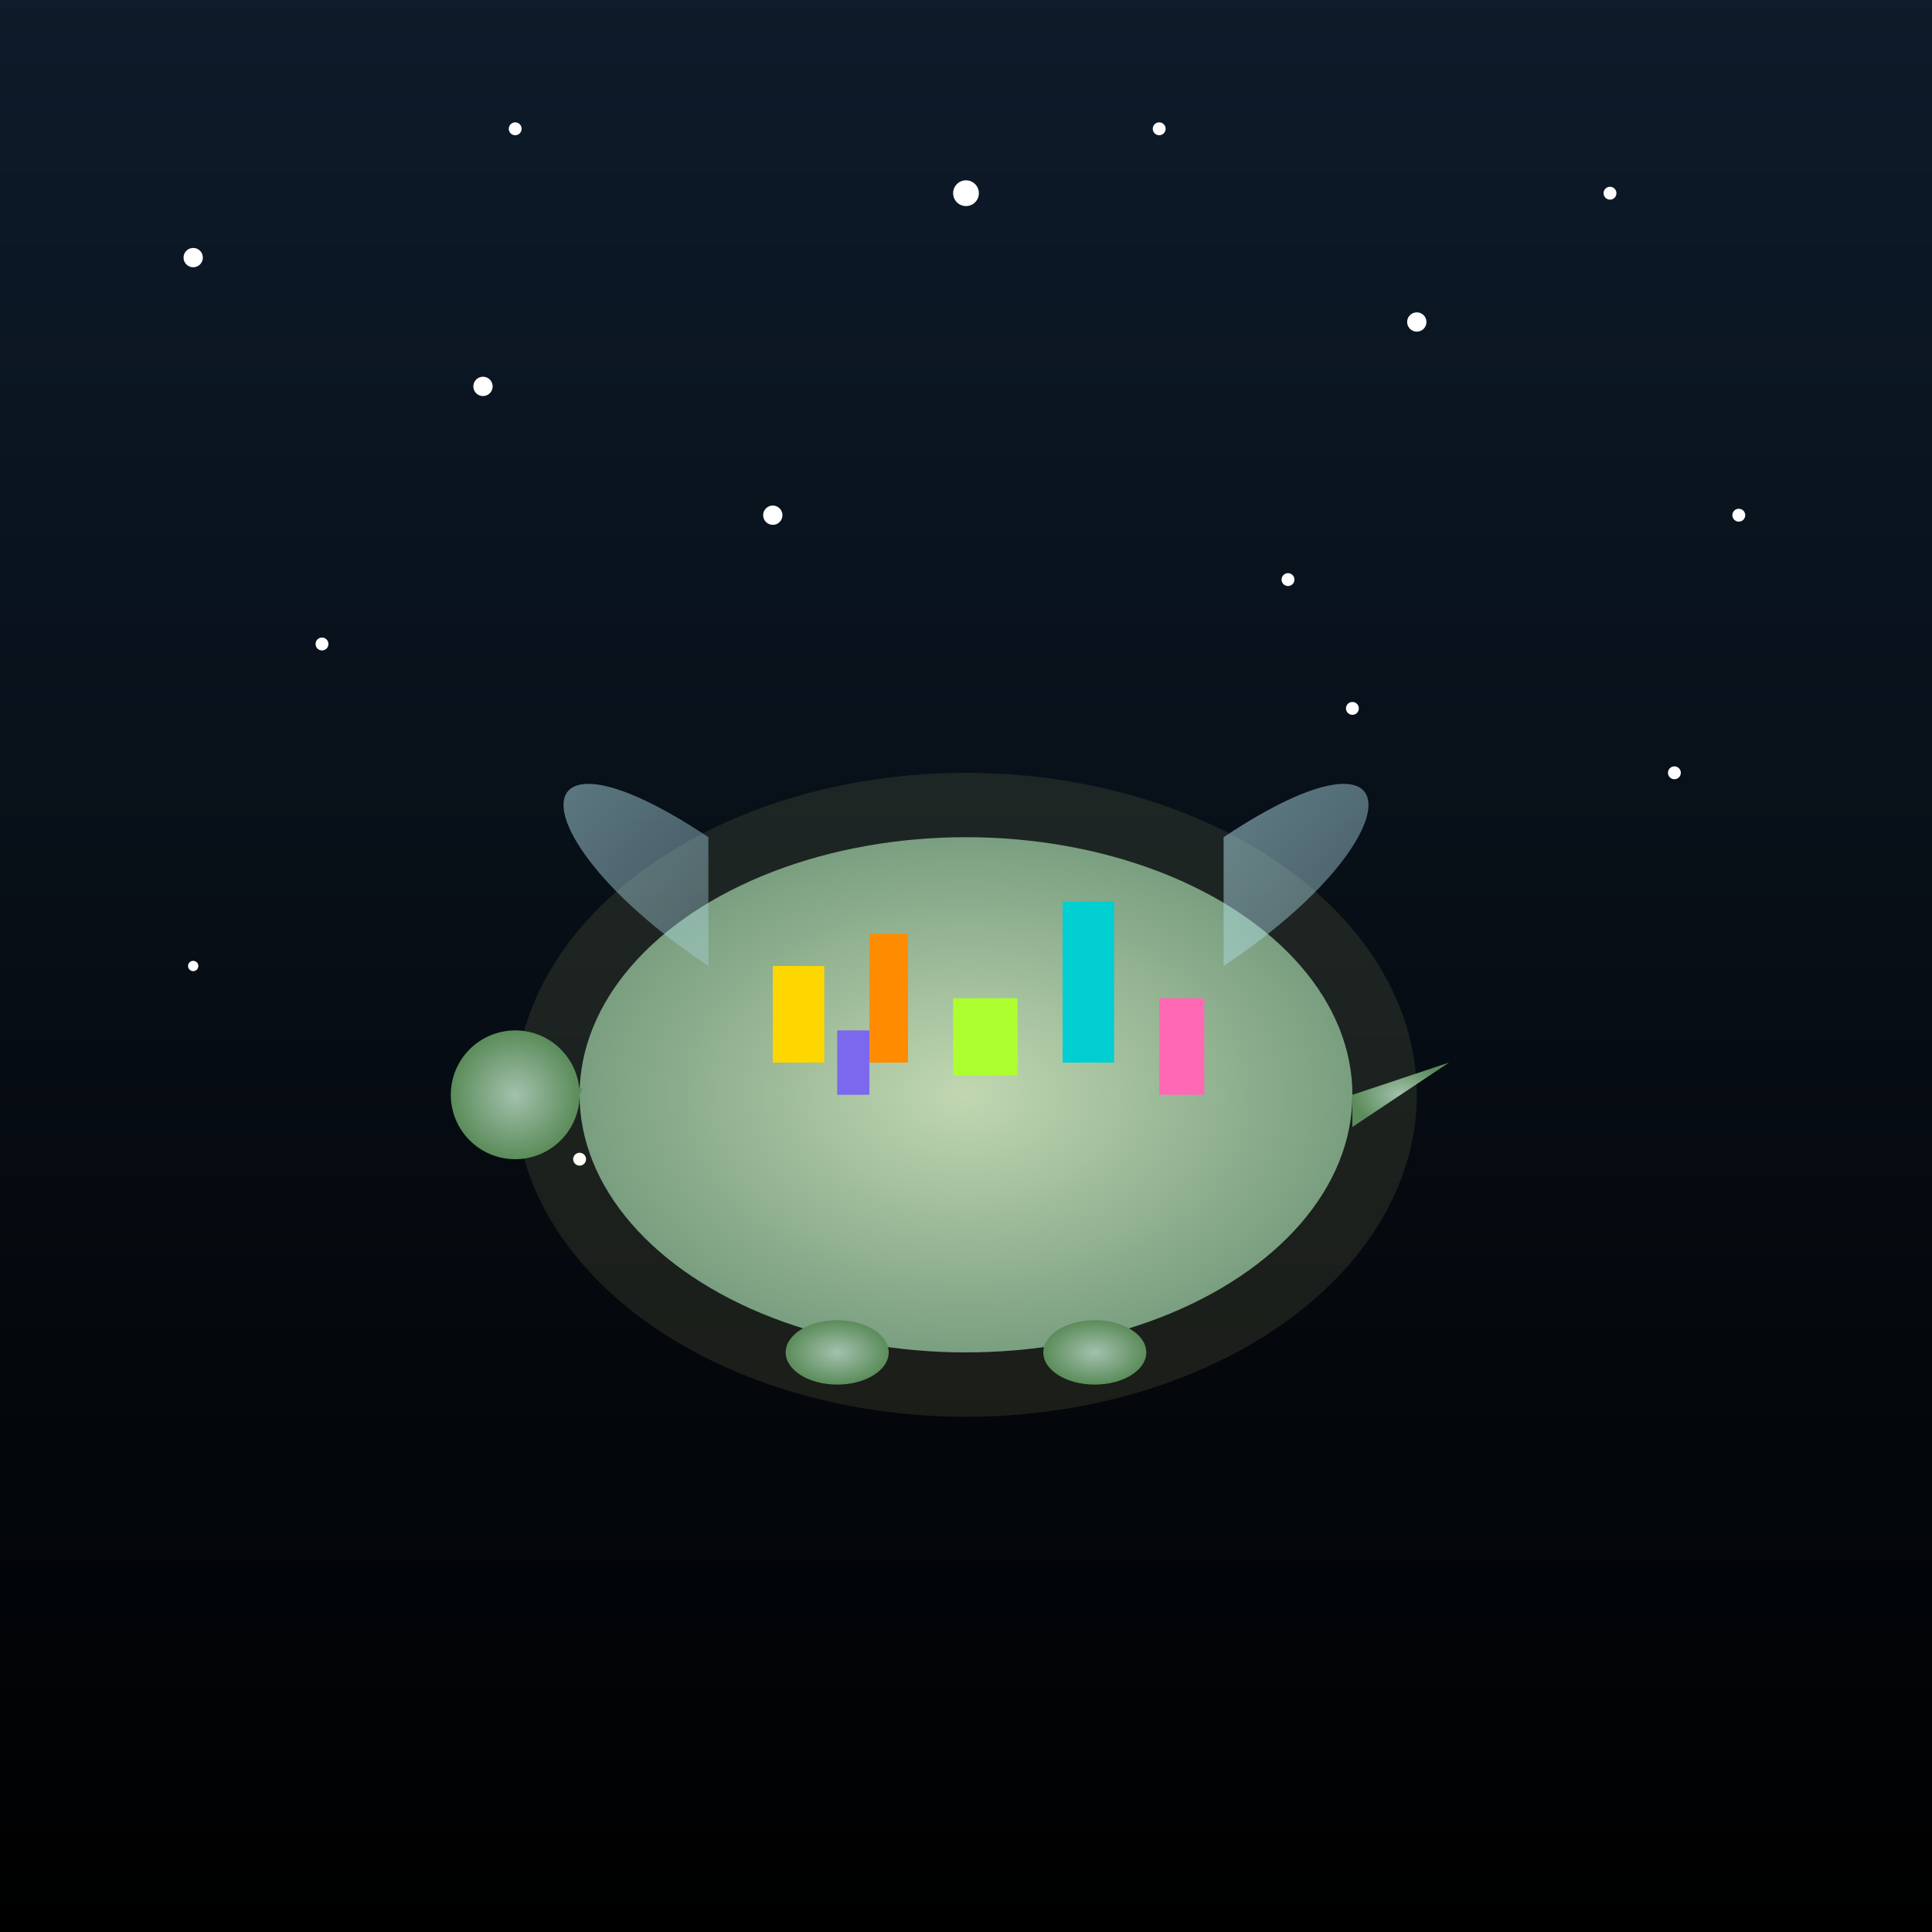 <svg viewBox="0 0 300 300" xmlns="http://www.w3.org/2000/svg">
  <defs>
    <linearGradient id="starryBackground" x1="0%" y1="0%" x2="0%" y2="100%">
      <stop offset="0%" stop-color="#0d1b2a"/>
      <stop offset="100%" stop-color="#000000"/>
    </linearGradient>
    <radialGradient id="turtleGradient" cx="50%" cy="50%" r="50%">
      <stop offset="0%" stop-color="#A3C1AD"/>
      <stop offset="100%" stop-color="#5B8C5A"/>
    </radialGradient>
    <radialGradient id="shellGradient" cx="50%" cy="50%" r="50%">
      <stop offset="0%" stop-color="#C1D7B2"/>
      <stop offset="100%" stop-color="#7A9F80"/>
    </radialGradient>
    <linearGradient id="wingGradient" x1="0%" y1="0%" x2="100%" y2="100%">
      <stop offset="0%" stop-color="#B0E0E6" stop-opacity="0.8"/>
      <stop offset="100%" stop-color="#ADD8E6" stop-opacity="0.5"/>
    </linearGradient>
    <filter id="glow">
      <feGaussianBlur in="SourceGraphic" stdDeviation="3" result="blur"/>
      <feMerge>
        <feMergeNode in="blur"/>
        <feMergeNode in="SourceGraphic"/>
      </feMerge>
    </filter>
    <clipPath id="shellClip">
      <ellipse cx="150" cy="170" rx="60" ry="40"/>
    </clipPath>
  </defs>
  
  <rect width="300" height="300" fill="url(#starryBackground)"/>
  
  <!-- Stars in the night sky -->
  <circle cx="30" cy="40" r="1.5" fill="white"/>
  <circle cx="80" cy="20" r="1" fill="white"/>
  <circle cx="150" cy="30" r="2" fill="white"/>
  <circle cx="220" cy="50" r="1.5" fill="white"/>
  <circle cx="270" cy="80" r="1" fill="white"/>
  <circle cx="50" cy="100" r="1" fill="white"/>
  <circle cx="75" cy="60" r="1.5" fill="white"/>
  <circle cx="200" cy="90" r="1" fill="white"/>
  <circle cx="250" cy="30" r="1" fill="white"/>
  <circle cx="120" cy="80" r="1.5" fill="white"/>
  <circle cx="180" cy="20" r="1" fill="white"/>
  <circle cx="260" cy="120" r="1" fill="white"/>
  <circle cx="30" cy="150" r="0.8" fill="white"/>
  <circle cx="90" cy="180" r="1" fill="white"/>
  <circle cx="210" cy="110" r="1" fill="white"/>
  
  <!-- Flying Turtle carrying a Tiny City -->
  <g id="turtle">
    <!-- Ethereal glow for a magical flight effect -->
    <ellipse cx="150" cy="170" rx="70" ry="50" fill="#FFFF99" opacity="0.3" filter="url(#glow)"/>
    
    <!-- Turtle Shell -->
    <ellipse cx="150" cy="170" rx="60" ry="40" fill="url(#shellGradient)"/>
    
    <!-- Tiny City on the Shell (clipped to the shell shape) -->
    <g clip-path="url(#shellClip)">
      <rect x="120" y="150" width="8" height="15" fill="#FFD700"/>
      <rect x="135" y="145" width="6" height="20" fill="#FF8C00"/>
      <rect x="148" y="155" width="10" height="12" fill="#ADFF2F"/>
      <rect x="165" y="140" width="8" height="25" fill="#00CED1"/>
      <rect x="180" y="155" width="7" height="15" fill="#FF69B4"/>
      <rect x="130" y="160" width="5" height="10" fill="#7B68EE"/>
    </g>
    
    <!-- Turtle Head and Curved Neck -->
    <path d="M90,170 Q80,165 80,170" stroke="url(#turtleGradient)" stroke-width="2" fill="none"/>
    <circle cx="80" cy="170" r="10" fill="url(#turtleGradient)"/>
    
    <!-- Turtle Legs -->
    <ellipse cx="130" cy="210" rx="8" ry="5" fill="url(#turtleGradient)"/>
    <ellipse cx="170" cy="210" rx="8" ry="5" fill="url(#turtleGradient)"/>
    
    <!-- Turtle Tail -->
    <polygon points="210,170 225,165 210,175" fill="url(#turtleGradient)"/>
    
    <!-- Wings for the Flying Effect -->
    <path d="M110,150 C80,130 80,110 110,130 Z" fill="url(#wingGradient)" opacity="0.7"/>
    <path d="M190,150 C220,130 220,110 190,130 Z" fill="url(#wingGradient)" opacity="0.7"/>
  </g>
</svg>